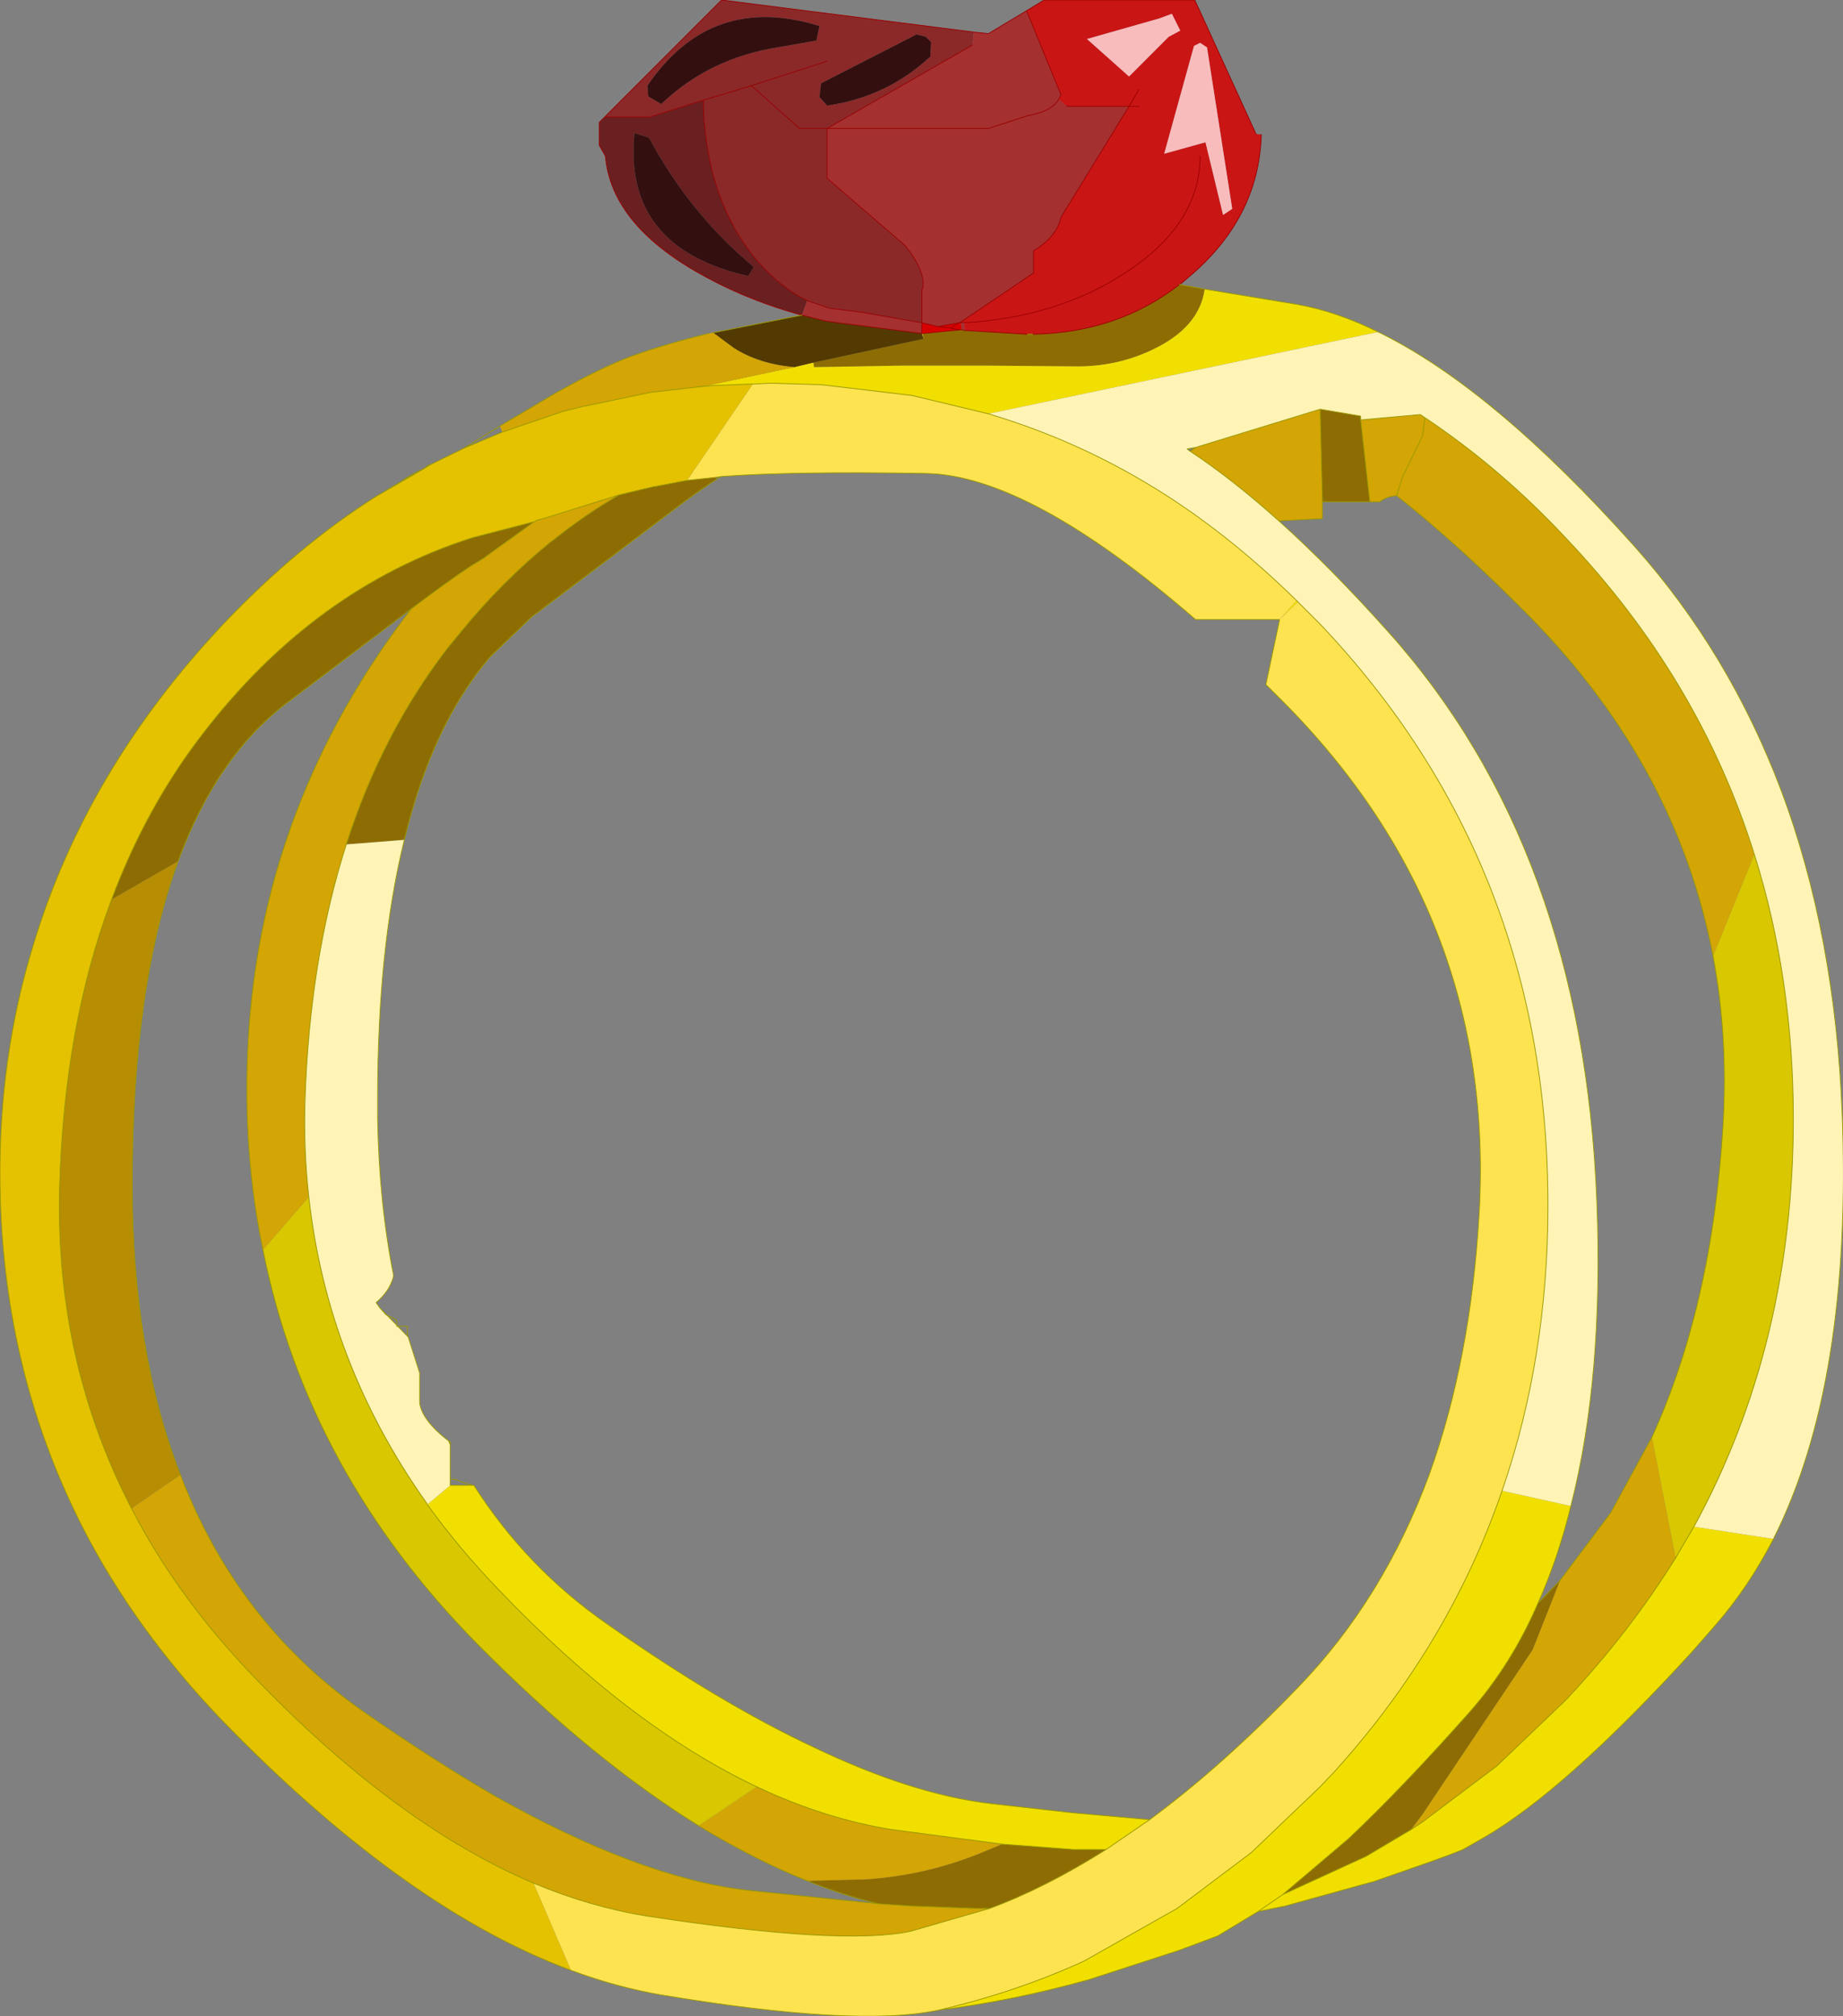 <?xml version="1.0"?>
<svg xmlns="http://www.w3.org/2000/svg" xmlns:xlink="http://www.w3.org/1999/xlink" width="120.55px" height="131.8px"><rect width="100%" height="100%" fill="#808080" stroke="none"/><g transform="matrix(1, 0, 0, 1, -82.2, -134.6)"><use xlink:href="#object-0" width="120.55" height="131.8" transform="matrix(1, 0, 0, 1, 82.2, 134.6)"/></g><defs><g transform="matrix(1, 0, 0, 1, -82.2, -134.6)" id="object-0"><path fill-rule="evenodd" fill="#ca1515" stroke="none" d="M164.35 143.35L164.65 143.4L164.7 143.4Q164.55 148.7 160.2 152.5L159.5 153.1L159.35 153.2Q155.3 156.35 149.75 156.45L149.4 156.45L145.3 156.2L145.25 155.7Q151.3 155.35 155.7 152.5Q160.7 149.3 160.7 144.8Q160.7 149.3 155.7 152.5Q151.3 155.35 145.25 155.7L145.05 155.7L145.05 155.65L149.8 152.45L149.8 151Q151.35 150.05 151.6 148.8L156.05 141.55L151.95 141.55L151.45 141.1L151.6 140.8L149.35 135.3L150.5 134.6L160.35 134.6L164.35 143.35M156.7 140.45L156.05 141.55L156.7 140.45M159.4 136.6L158.85 135.5L158.05 135.8L153.3 137.15L156.05 139.6L158.65 137L159.4 136.6M160.7 137.4L160.3 137.6L158.35 144.65L161.05 143.9L162.2 148.65L162.8 148.25L161.15 137.7L160.7 137.4M156.7 141.55L156.05 141.55L156.7 141.55"/><path fill-rule="evenodd" fill="#a53030" stroke="none" d="M149.35 135.3L151.6 140.8L151.45 141.1L151.95 141.55L156.05 141.55L151.6 148.8Q151.35 150.05 149.8 151L149.8 152.45L145.05 155.65L144.95 155.7L143.55 155.95L142.5 155.7L138.5 155L136.45 154.75L135 154.25L134.65 155.2L136.25 155.6L142.5 156.4L142.5 155.7L142.5 153.55L142.55 153.45Q142.75 152.3 141.4 150.65L136.3 146.25L136.3 143L145.8 137.55L145.9 136.7L146.85 136.8L149.35 135.3M145.3 156.2L145.1 156.15L145.05 155.7L145.25 155.7L145.3 156.2M151.45 141.1Q150.95 141.9 149.45 142.15L146.85 143L136.3 143L146.85 143L149.45 142.15Q150.95 141.9 151.45 141.1"/><path fill-rule="evenodd" fill="#f8bcbc" stroke="none" d="M159.4 136.6L158.65 137L156.05 139.6L153.3 137.15L158.05 135.8L158.85 135.5L159.4 136.6M160.7 137.4L161.15 137.7L162.8 148.25L162.2 148.65L161.05 143.9L158.35 144.65L160.3 137.6L160.7 137.4"/><path fill-rule="evenodd" fill="#8d6d03" stroke="none" d="M161 153.5Q160.65 156 157.6 157.45Q155.2 158.6 152.45 158.55L146.65 158.5L141.3 158.5L135.45 158.6L135.4 158.3L142.6 156.75L142.55 156.4L145.1 156.15L145.3 156.2L149.4 156.45L149.75 156.45Q155.3 156.35 159.35 153.2L161 153.5M168.55 161.35L171.2 161.8L171.2 162.05L171.8 167.4L168.7 167.4L168.55 161.35M182.8 239.4L183.1 239.1L184.25 237.9L182.45 242.45L175.25 253.2L174.5 254.2L171.55 255.95L166.1 258.45L170.4 254.8Q173.95 251.45 178.3 246.55Q181.05 243.45 182.8 239.4M154.55 255.5Q150.6 258 146.95 259.35L145.95 259.35L141.95 259.2L141.85 259.2L139.65 259.05Q137.35 258.5 135 257.55L138.85 257.45Q142.7 257.2 146.3 255.75L147.75 255.15L152.4 255.5L154.55 255.5M104.85 189.8Q107.15 182.6 111.45 177L112.35 175.9Q115.1 172.55 118.25 170L118.4 169.9Q120.45 168.25 122.7 166.95L125 166.4L125.05 166.4L127.15 166L129.05 165.8L129.05 165.95Q128.05 166.55 125.5 168.5L116.95 174.95L114.25 177.55Q110.45 182 108.65 189.5L104.85 189.8M117.15 168.7L113.95 171L113.9 171.05L113 171.6Q111.55 172.55 109.1 174.4L100.9 180.6Q96.35 184.1 93.85 190.9L89.5 193.4Q91.75 187.4 95.4 182.65Q102.75 173.05 113.1 169.75L117.15 168.7"/><path fill-rule="evenodd" fill="#f1df01" stroke="none" d="M135.4 158.3L135.45 158.6L141.3 158.5L146.65 158.5L152.45 158.55Q155.2 158.6 157.6 157.45Q160.65 156 161 153.5L167.05 154.5Q169.6 154.95 172.35 156.3L146.85 161.65L141.85 160.45L135.95 159.75L132.7 159.65L131.45 159.7L128.9 159.8L128.25 159.85L134.15 158.6L135.4 158.3M142.55 156.4L142.6 156.75L142.5 156.4L142.55 156.4M193 234.4L198.2 235.2Q196.55 238.4 194.35 240.9L192.95 242.5Q184.65 251.6 179.3 254.7L177.9 255.5Q176.65 256 175.35 256.45L172.05 257.6L171.85 257.65L166.25 259.2L164.5 259.55L161.85 261.15L159.3 262.1L153.45 264Q148.45 265.4 143.6 266Q148.6 264.85 153.1 262.8L159.2 259.35L164.05 255.7L168.55 251.4L169.5 250.4Q177 242.1 180.45 232.05L184.95 233.05Q184.1 236.5 182.8 239.4Q181.05 243.45 178.3 246.55Q173.95 251.45 170.4 254.8L166.1 258.45L164.5 259.55L166.1 258.45L171.55 255.95L174.5 254.2L175.25 253.7L180.1 250.05L184.6 245.75Q188.75 241.35 191.8 236.45L193 234.4M157.4 253.55L154.55 255.5L152.4 255.5L147.75 255.15L140.55 254.2Q136.15 253.5 131.7 251.4Q123.35 247.45 114.8 238.5Q112.2 235.8 110.15 232.95L111.65 231.7L113.15 231.7L113.2 231.7Q116.65 237.1 121.9 240.75Q129.3 245.95 135.5 248.85Q141.9 251.9 147 252.5L152.35 253.1L157.4 253.55M167.1 173.95L165.9 175.1L167 173.85L167.1 173.95"/><path fill-rule="evenodd" fill="#d80101" stroke="none" d="M145.1 156.15L142.55 156.4L142.5 156.4L142.5 155.7L143.55 155.95L144.95 155.7L145.05 155.65L145.05 155.7L145.1 156.15L144.9 156.15L144.4 156.05L143.55 155.95L144.4 156.05L144.9 156.15L145.1 156.15M144.4 156.05L144.85 155.75L144.95 155.7L145.05 155.7L144.95 155.7L144.85 155.75L144.4 156.05"/><path fill-rule="evenodd" fill="#533a02" stroke="none" d="M142.6 156.75L135.4 158.3L134.15 158.6Q131.85 158.4 130.2 157.35L128.85 156.35L134.65 155.2L136.25 155.6L142.5 156.4L142.6 156.75"/><path fill-rule="evenodd" fill="#d3a505" stroke="none" d="M134.15 158.6L128.25 159.85L124.75 160.25L120.2 161.2L119 161.5L115.05 162.85L114.9 162.45L118.45 160.35Q121.55 158.6 123.6 157.85Q125.7 157.1 128.55 156.4L128.85 156.35L130.2 157.35Q131.85 158.4 134.15 158.6M168.55 161.35L168.7 167.4L168.7 168.5L165.85 168.65Q162.85 165.95 160.05 164.1L160.4 163.85L168.55 161.35M171.8 167.4L171.2 162.05L175.1 161.7L175.4 161.9Q180.35 165.2 184.6 169.75Q193.35 178.95 196.95 190.45L194.25 197.1Q191.8 184.25 181.55 174.2Q177.3 169.95 173.55 167Q172.9 167.05 172.45 167.4L171.8 167.4M184.25 237.9L187.55 233.5L190.25 228.55L191.8 236.45Q188.75 241.35 184.6 245.75L180.1 250.05L175.25 253.7L174.5 254.2L175.25 253.2L182.45 242.45L184.25 237.9M146.95 259.35L141.75 260.85Q137.25 261.8 124.5 259.85Q120.8 259.25 117.1 257.7Q108.05 253.85 98.75 244.15Q93.8 239 90.8 233.2L94 231Q97.7 240.65 105.85 246.4Q110.5 249.65 114.65 252.05Q124 257.3 130.95 258.15L139.65 259.05L141.85 259.2L141.95 259.2L145.95 259.35L146.95 259.35M175.4 161.9L175.25 163.1L173.95 165.75L173.55 167L173.95 165.75L175.25 163.1L175.4 161.9M122.7 166.95Q120.45 168.25 118.4 169.9L118.25 170Q115.1 172.55 112.35 175.9L111.45 177Q107.15 182.6 104.85 189.8Q102.45 197.3 102.15 206.55Q102.05 209.75 102.4 212.85L99.4 216.3Q98.4 211.5 98.35 206.4Q98.25 197.6 100.85 189.75Q103.55 181.6 109.1 174.4Q111.55 172.55 113 171.6L113.9 171.05L113.95 171L117.15 168.7L117.35 168.6L117.75 168.5L122.7 166.95M135 257.55Q131.5 256.15 127.9 253.95L131.7 251.4Q136.15 253.5 140.55 254.2L147.75 255.15L146.3 255.75Q142.7 257.2 138.85 257.45L135 257.55"/><path fill-rule="evenodd" fill="#e4c101" stroke="none" d="M128.25 159.85L128.9 159.8L131.45 159.7L127.15 166L125.05 166.4L125 166.4L122.7 166.95L117.75 168.5L117.35 168.6L117.15 168.7L113.1 169.75Q102.75 173.05 95.4 182.65Q91.75 187.4 89.5 193.4Q86.4 201.65 86.1 212.2Q85.8 223.55 90.8 233.2Q93.8 239 98.75 244.15Q108.05 253.85 117.1 257.7L119.55 263.4Q109 259.5 97.4 247.75Q91.6 241.9 88 235.2Q82.35 224.6 82.2 211.95Q82.1 203.75 84.4 196.3Q87.85 184.9 96.8 175.4Q101.65 170.3 106.8 167.05L110 165.2L110.4 164.95L112.55 163.9L115.05 162.85L119 161.5L120.2 161.2L124.75 160.25L128.25 159.85"/><path fill-rule="evenodd" fill="#fee350" stroke="none" d="M131.45 159.7L132.7 159.65L135.95 159.75L141.85 160.45L146.85 161.65Q151.9 163.15 156.45 165.75Q161.9 168.85 167 173.85L165.9 175.1L165 179.35L165.6 179.95Q180.1 194.15 178.95 213.95Q178.4 223.45 175.7 230.95Q172.7 239.1 167.15 244.85Q162.15 250.05 157.4 253.55L154.55 255.5Q150.6 258 146.95 259.35L141.75 260.85Q137.25 261.8 124.5 259.85Q120.8 259.25 117.1 257.7L119.55 263.4Q122.5 264.5 125.4 265Q138.25 267.15 143.6 266Q148.6 264.85 153.1 262.8L159.2 259.35L164.05 255.7L168.55 251.4L169.5 250.4Q177 242.1 180.45 232.05Q183.45 223.35 183.45 213.4Q183.45 191.1 168.55 175.4L167.1 173.95L165.9 175.1L160.4 175.1Q149.55 165.7 142.8 165.55Q134.1 165.4 129.35 165.75L129.05 165.8L127.15 166L131.45 159.7"/><path fill-rule="evenodd" fill="#fff3b5" stroke="none" d="M146.85 161.65L172.35 156.3Q179.85 159.95 189.1 170.3Q195.3 177.25 198.7 186.25Q202.25 195.7 202.7 207.5Q203.35 225 198.2 235.2L193 234.4Q199.5 222.5 199.5 207.75Q199.5 198.55 196.95 190.45Q193.35 178.95 184.6 169.75Q180.35 165.2 175.4 161.9L175.1 161.7L171.2 162.05L171.2 161.8L168.55 161.35L160.4 163.85L159.85 163.95L160.05 164.1Q162.85 165.95 165.85 168.65Q169.3 171.75 173.05 175.95Q185.75 190.15 186.65 213.15Q187.1 224.65 184.95 233.05L180.45 232.05Q183.45 223.35 183.45 213.4Q183.45 191.1 168.55 175.4L167.1 173.95L167 173.85Q161.9 168.85 156.45 165.75Q151.9 163.15 146.85 161.65M104.85 189.8L108.65 189.5Q106.9 196.6 106.9 206.4L106.9 207.75Q107 213.25 107.95 218Q107.7 219 106.8 219.75L107.05 220.1L108.85 221.95L108.9 222L109.65 224.35L109.65 226.3Q109.8 227.45 111.55 228.8L111.65 229.05L111.65 231.3L111.65 231.7L110.15 232.95L110.1 232.85Q103.6 223.7 102.4 212.85Q102.05 209.75 102.15 206.55Q102.45 197.3 104.85 189.8"/><path fill-rule="evenodd" fill="#d8c701" stroke="none" d="M196.95 190.45Q199.5 198.55 199.5 207.75Q199.5 222.5 193 234.4L191.8 236.45L190.25 228.55Q194.2 219.9 194.9 208.2Q195.25 202.4 194.25 197.1L196.95 190.45M99.4 216.3L102.4 212.85Q103.6 223.7 110.1 232.85L110.15 232.95Q112.2 235.8 114.8 238.5Q123.35 247.45 131.7 251.4L127.9 253.95Q120.95 249.65 113.55 242.2Q102.3 230.85 99.4 216.3"/><path fill-rule="evenodd" fill="#6a2020" stroke="none" d="M134.65 155.2Q131.35 154.3 128.55 152.8Q122.2 149.45 121.8 144.8L121.4 144.1L121.4 142.6L121.75 142.25L124.7 142.25L128.2 141.15Q128.3 147.1 131.25 151.05Q132.95 153.25 135 154.25L134.65 155.2M123.7 143.3Q122.95 150.8 131.15 152.65L131.5 152.05Q127.3 148.55 124.65 143.6L123.7 143.3"/><path fill-rule="evenodd" fill="#8b2929" stroke="none" d="M121.75 142.25L129.4 134.6L145.9 136.7L145.8 137.55L136.3 143L136.3 146.25L141.4 150.65Q142.75 152.3 142.55 153.45L142.5 153.55L142.5 155.7L138.5 155L136.45 154.75L135 154.25Q132.95 153.25 131.25 151.05Q128.3 147.1 128.2 141.15L131.35 140.2L134.5 143L136.3 143L134.5 143L131.35 140.2L128.2 141.15L124.7 142.25L121.75 142.25M142.75 137L142.15 136.85L135.9 140.05L135.8 140.95L136.3 141.5Q140.2 140.95 143.05 138.3L143.1 137.35L142.75 137M135.8 136.3Q128.7 134.1 124.55 140.2L124.6 140.9L125.45 141.4Q128.6 138.4 133.05 137.7L135.6 137.25L135.8 136.3M131.35 140.2L136.3 138.6L131.35 140.2"/><path fill-rule="evenodd" fill="#330f0f" stroke="none" d="M142.75 137L143.1 137.35L143.05 138.3Q140.2 140.95 136.3 141.5L135.8 140.95L135.9 140.05L142.15 136.85L142.75 137M135.8 136.3L135.6 137.25L133.05 137.7Q128.6 138.4 125.45 141.4L124.6 140.9L124.55 140.2Q128.7 134.1 135.8 136.3M123.7 143.3L124.65 143.6Q127.3 148.55 131.5 152.05L131.15 152.65Q122.95 150.8 123.7 143.3"/><path fill-rule="evenodd" fill="#b78d04" stroke="none" d="M89.5 193.4L93.85 190.9Q90.85 199.1 90.85 212.05Q90.85 222.9 94 231L90.8 233.2Q85.8 223.55 86.1 212.2Q86.4 201.65 89.5 193.4"/><path fill="none" stroke="#990000" stroke-width="0.05" stroke-linecap="round" stroke-linejoin="round" d="M164.35 143.35L160.35 134.6L150.5 134.6L149.35 135.3L151.6 140.8L151.45 141.1Q150.95 141.9 149.45 142.15L146.85 143L136.3 143L145.8 137.55M151.95 141.55L156.05 141.55L156.7 140.45M159.35 153.2L159.5 153.1L160.2 152.5Q164.55 148.7 164.7 143.4L164.65 143.4M156.05 141.55L156.7 141.55M159.35 153.2Q155.3 156.35 149.75 156.45M149.4 156.45L145.3 156.2L145.1 156.15L142.55 156.4L142.5 156.4L136.25 155.6L134.65 155.2Q131.35 154.3 128.55 152.8Q122.2 149.45 121.8 144.8L121.4 144.1L121.4 142.6L121.75 142.25L129.4 134.6L145.9 136.7L146.85 136.8L149.35 135.3M160.7 144.8Q160.7 149.3 155.7 152.5Q151.3 155.35 145.25 155.7L145.05 155.7L144.95 155.7L143.55 155.95L142.5 155.7L138.5 155L136.45 154.75L135 154.25Q132.95 153.25 131.25 151.05Q128.3 147.1 128.2 141.15L131.35 140.2L134.5 143L136.3 143L136.3 146.25L141.4 150.65Q142.75 152.3 142.55 153.45L142.5 153.55L142.5 155.7L142.5 156.4M144.95 155.7L145.05 155.65L149.8 152.45L149.8 151Q151.35 150.05 151.6 148.8L156.05 141.55M145.1 156.15L144.9 156.15L144.4 156.05L143.55 155.95M144.95 155.7L144.85 155.75L144.4 156.05M128.2 141.15L124.7 142.25L121.75 142.25M136.3 138.6L131.35 140.2"/><path fill="none" stroke="#999900" stroke-width="0.05" stroke-linecap="round" stroke-linejoin="round" d="M161 153.5L159.35 153.2M149.75 156.45L149.4 156.45M128.25 159.85L128.9 159.8L131.45 159.7L132.7 159.65L135.95 159.75L141.85 160.45L146.85 161.65Q151.9 163.15 156.45 165.75Q161.9 168.85 167 173.85L167.1 173.95L168.55 175.4Q183.45 191.1 183.45 213.4Q183.45 223.35 180.45 232.05Q177 242.1 169.5 250.4L168.55 251.4L164.05 255.7L159.2 259.35L153.1 262.8Q148.6 264.85 143.6 266Q138.25 267.15 125.4 265Q122.5 264.5 119.55 263.4Q109 259.5 97.4 247.75Q91.6 241.9 88 235.2Q82.35 224.6 82.2 211.95Q82.1 203.75 84.4 196.3Q87.85 184.9 96.8 175.4Q101.65 170.3 106.8 167.05L108.4 166.1Q109.1 165.6 110 165.2L110.15 165.05L110.4 164.95L112.55 163.9L114.9 162.45L118.45 160.35Q121.55 158.6 123.6 157.85Q125.7 157.1 128.55 156.4M172.35 156.3Q169.6 154.95 167.05 154.5L161 153.5M171.2 162.05L171.2 161.8L168.55 161.35L168.7 167.4L171.8 167.4L171.2 162.05L175.1 161.7L175.4 161.9Q180.35 165.2 184.6 169.75Q193.35 178.95 196.95 190.45Q199.5 198.55 199.5 207.75Q199.5 222.5 193 234.4L191.8 236.45Q188.75 241.35 184.6 245.75L180.1 250.05L175.25 253.7L174.5 254.2L171.55 255.95L166.1 258.45L164.5 259.55L161.85 261.15L159.3 262.1L153.45 264Q148.45 265.4 143.6 266M198.2 235.2Q203.35 225 202.7 207.5Q202.25 195.7 198.7 186.25Q195.3 177.25 189.1 170.3Q179.85 159.95 172.35 156.3M168.7 167.4L168.7 168.5L165.85 168.65Q169.3 171.75 173.05 175.95Q185.75 190.15 186.65 213.15Q187.1 224.65 184.95 233.05Q184.1 236.5 182.8 239.4L183.1 239.1L184.25 237.9L187.55 233.5L190.25 228.55Q194.2 219.9 194.9 208.2Q195.25 202.4 194.25 197.1Q191.8 184.25 181.55 174.2Q177.3 169.95 173.55 167Q172.9 167.05 172.45 167.4L171.8 167.4M160.05 164.1L159.85 163.95L160.4 163.85L168.55 161.35M160.4 163.85L160.05 164.1Q162.85 165.95 165.85 168.65M165.9 175.1L165 179.35L165.6 179.95Q180.1 194.15 178.95 213.95Q178.4 223.45 175.7 230.95Q172.7 239.1 167.15 244.85Q162.15 250.05 157.4 253.55L154.55 255.5Q150.6 258 146.95 259.35L141.75 260.85Q137.25 261.8 124.5 259.85Q120.8 259.25 117.1 257.7Q108.05 253.85 98.75 244.15Q93.8 239 90.8 233.2Q85.8 223.55 86.1 212.2Q86.4 201.65 89.5 193.4Q91.75 187.4 95.4 182.65Q102.75 173.05 113.1 169.75L117.15 168.7L117.35 168.6L117.75 168.5L122.7 166.95Q120.45 168.25 118.4 169.9L118.25 170Q115.1 172.55 112.35 175.9L111.45 177Q107.15 182.6 104.85 189.8Q102.45 197.3 102.15 206.55Q102.05 209.75 102.4 212.85Q103.6 223.7 110.1 232.85L110.15 232.95Q112.2 235.8 114.8 238.5Q123.35 247.45 131.7 251.4Q136.15 253.5 140.55 254.2L147.75 255.15L152.4 255.5L154.55 255.5M129.05 165.8L129.35 165.75Q134.1 165.4 142.8 165.55Q149.55 165.7 160.4 175.1L165.9 175.1M173.55 167L173.95 165.75L175.25 163.1L175.4 161.9M128.85 156.35L134.65 155.2M110.4 164.95L110 165.2L106.8 167.05M108.65 189.5Q110.45 182 114.25 177.55L116.95 174.95L125.5 168.5Q128.05 166.55 129.05 165.95L129.35 165.75M129.05 165.8L127.15 166L125.05 166.4L125 166.4L122.7 166.95M117.15 168.7L113.95 171L113.9 171.05L113 171.6Q111.55 172.55 109.1 174.4Q103.55 181.6 100.85 189.75Q98.25 197.6 98.35 206.4Q98.4 211.5 99.4 216.3Q102.3 230.85 113.55 242.2Q120.95 249.65 127.9 253.95Q131.5 256.15 135 257.55Q137.35 258.5 139.65 259.05L130.95 258.15Q124 257.3 114.65 252.05Q110.5 249.65 105.85 246.4Q97.7 240.65 94 231Q90.85 222.9 90.85 212.05Q90.85 199.1 93.85 190.9Q96.35 184.1 100.9 180.6L109.1 174.4M115.05 162.85L119 161.5L120.2 161.2L124.75 160.25L128.25 159.85M115.05 162.85L112.55 163.9M157.4 253.55L152.35 253.1L147 252.5Q141.9 251.9 135.5 248.85Q129.3 245.95 121.9 240.75Q116.65 237.1 113.2 231.7L113.15 231.7L111.65 231.7L111.65 231.3L111.65 229.05L111.55 228.8Q109.8 227.45 109.65 226.3L109.65 224.35L108.9 222L108.85 221.95L107.05 220.1L106.8 219.75Q107.7 219 107.95 218Q107 213.25 106.9 207.75L106.9 206.4Q106.9 196.6 108.65 189.5M108.85 221.95L108.85 221.65L108.85 221.3L108.15 221.3L108.15 220.9L107.9 220.75L107.45 220.55L107.05 220.1M111.65 229.05L111.65 228.85L111.55 228.8M113.15 231.7L112.45 231.5L111.95 231.3L111.65 231.3M146.95 259.35L145.95 259.35L141.95 259.2L141.85 259.2L139.65 259.05M166.1 258.45L170.4 254.8Q173.95 251.45 178.3 246.55Q181.05 243.45 182.8 239.4M164.5 259.55L166.25 259.2L171.85 257.65L172.05 257.6L175.35 256.45Q176.65 256 177.9 255.5L179.3 254.7Q184.65 251.6 192.95 242.5L194.35 240.9Q196.55 238.4 198.2 235.2"/></g></defs></svg>
